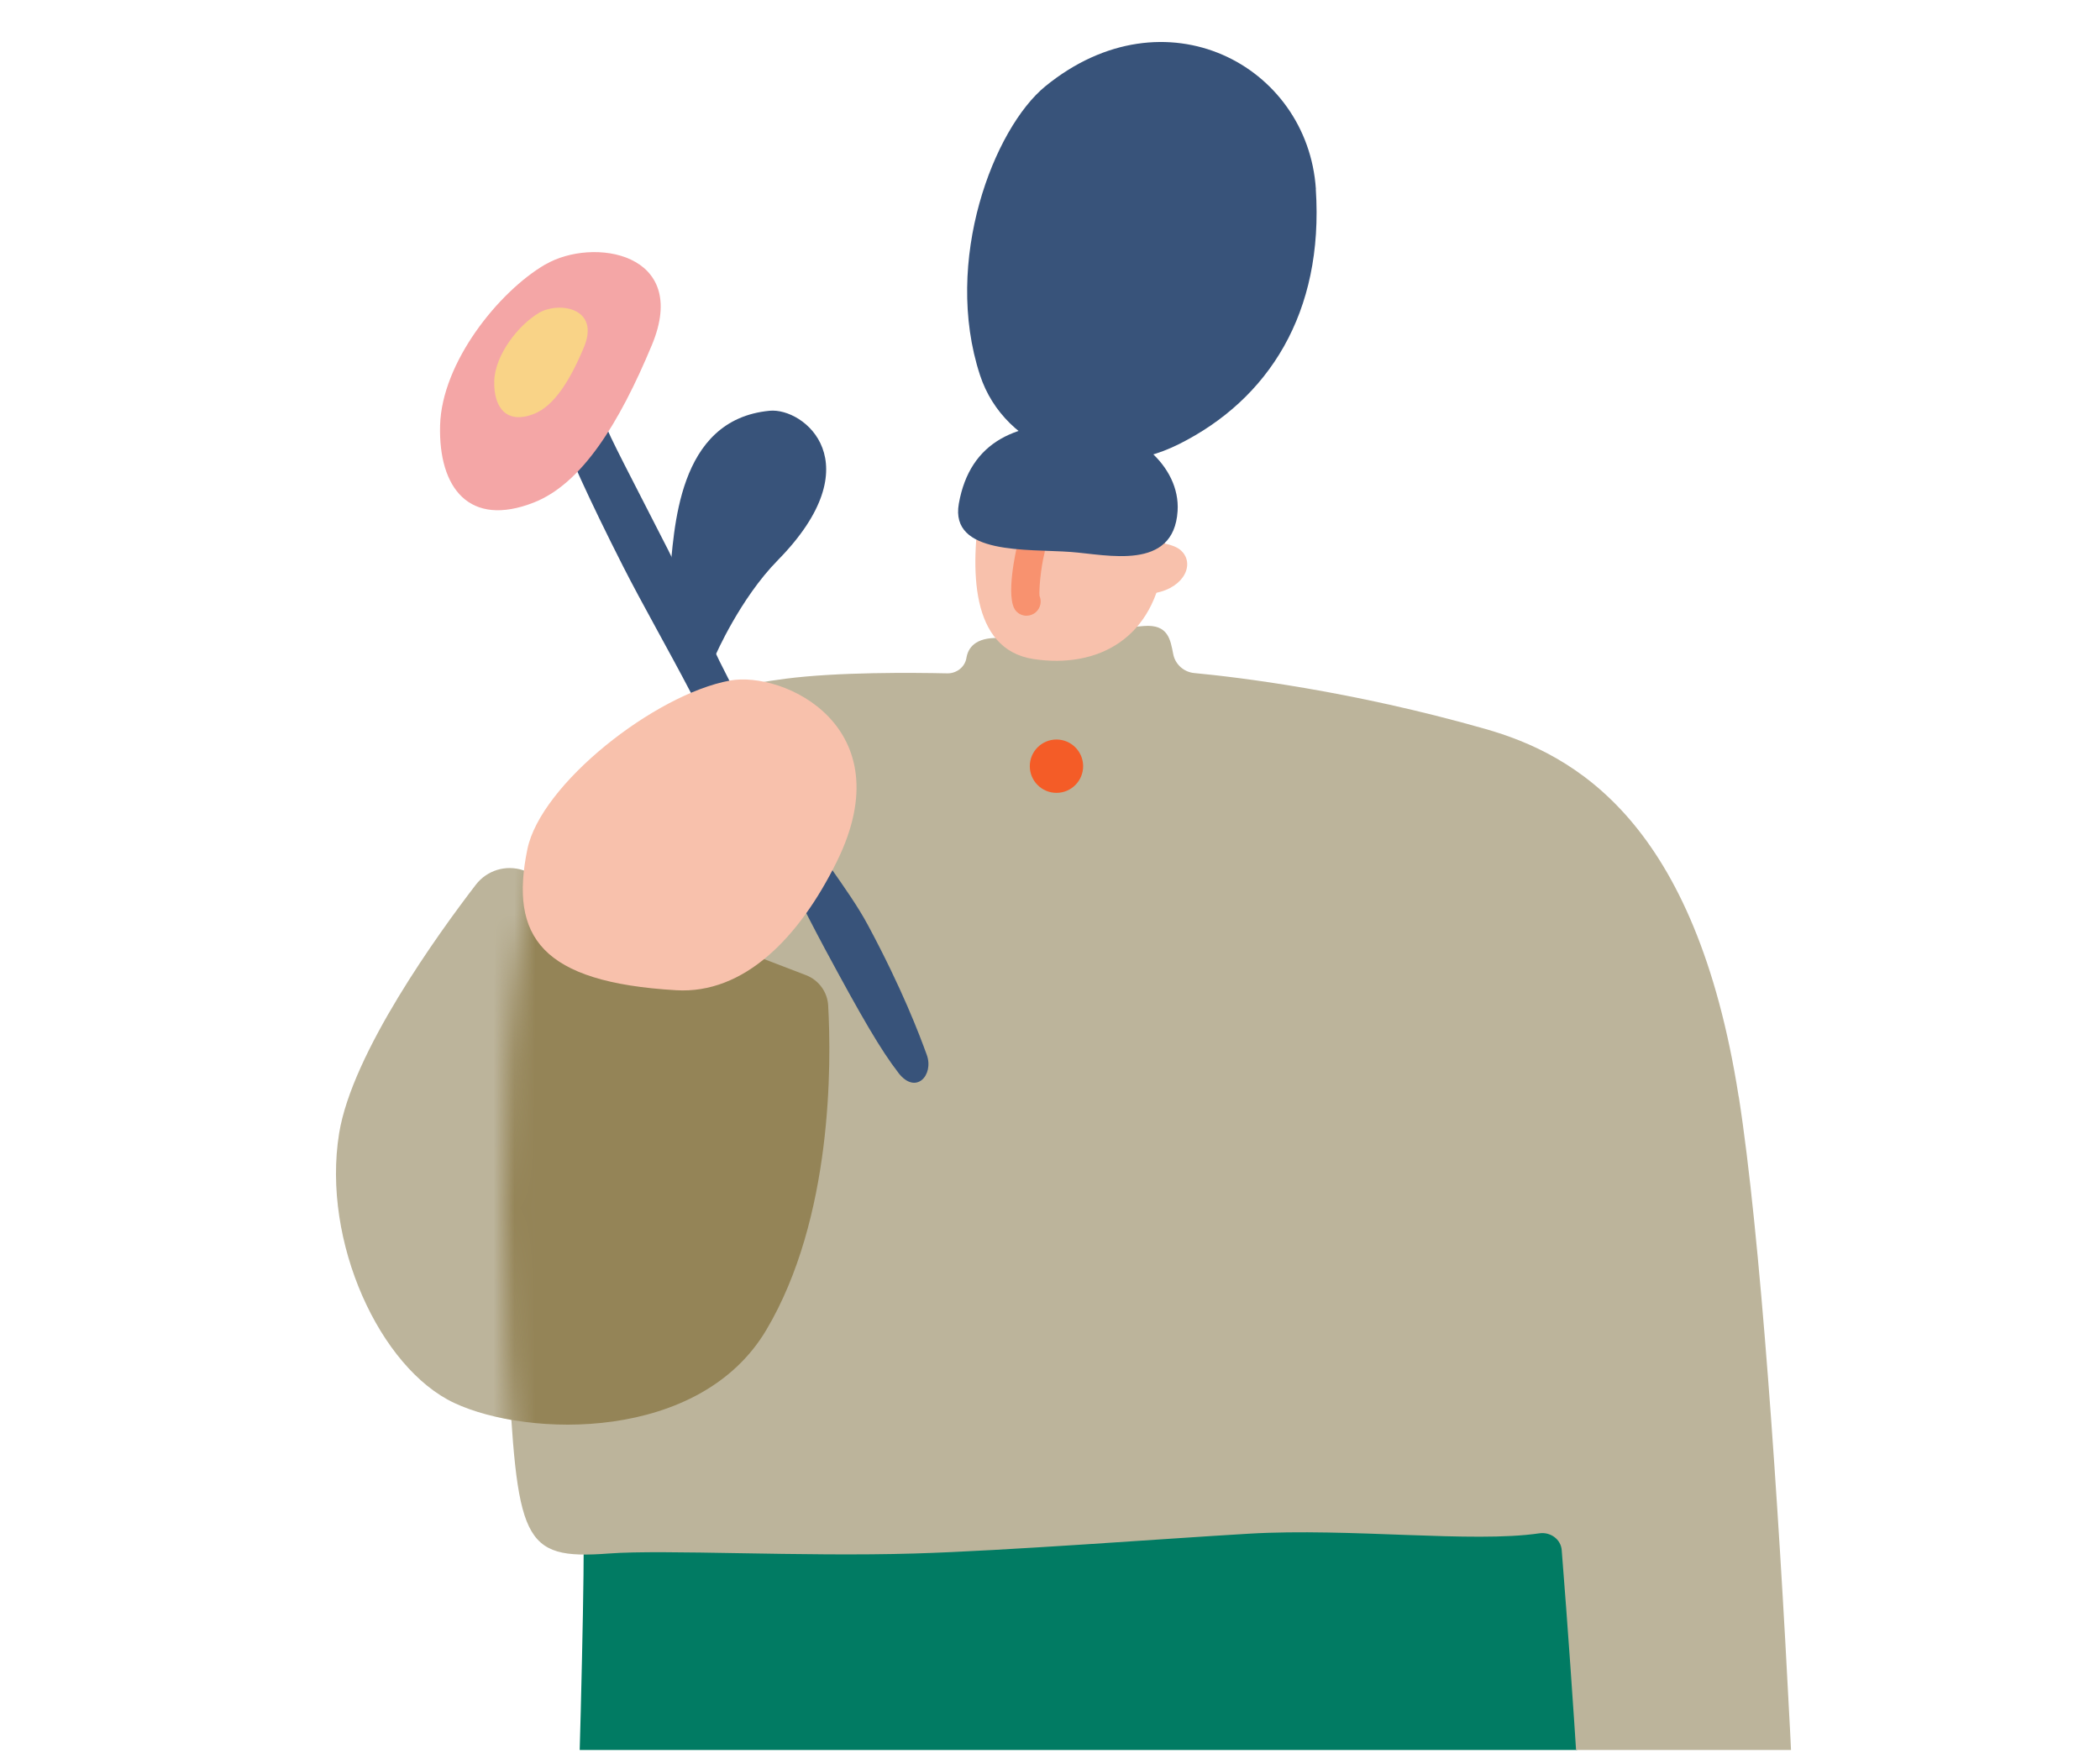 <svg fill="none" height="84" viewBox="0 0 100 84" width="100" xmlns="http://www.w3.org/2000/svg" xmlns:xlink="http://www.w3.org/1999/xlink"><clipPath id="a"><path d="m0 0h100v83.333h-100z"/></clipPath><mask id="b" height="77" maskUnits="userSpaceOnUse" width="62" x="24" y="29"><path d="m82.796 52.221c-2.051-13.116-7.806-16.299-12.08-17.515-6.383-1.818-11.797-2.464-13.844-2.657-.494-.045-.907-.413-1.001-.898-.135-.673-.224-1.436-1.401-1.342-3.362.265-5.364.62-6.913.57-1.122-.031-1.459.48-1.535.952-.072.435-.471.741-.911.732-1.679-.036-5.203-.067-7.703.256-7.986 1.028-9.62 4.381-11.442 8.147-1.827 3.766-2.244 15.123-1.791 24.02.458 8.897.637 9.804 4.825 9.489 2.648-.198 9.18.162 14.557 0 4.354-.13 11.779-.7 15.918-.943 4.812-.283 10.648.453 13.83-.018.521-.076 1.024.278 1.064.803 1.14 14.342 1.854 30.699 1.854 30.699 3.649 1.14 9.521.386 9.75-.871s-1.122-38.317-3.174-51.433z" fill="#fff"/></mask><g clip-path="url(#a)"><path d="m27.756 71.98c.435 3.694-2.877 88.283-2.608 93.669.135 2.685-.691 6.303 3.219 6.303s40.674-.561 42.411-.777c1.737-.215 4.614 1.464 4.139-7.483-.22-4.147.97-46.509 1.405-51.94.435-5.432-2.056-41.078-2.056-41.078l-46.509 1.302z" fill="#017b63"/><path d="m82.794 52.222c-2.051-13.116-7.806-16.299-12.08-17.515-6.383-1.818-11.797-2.464-13.844-2.657-.494-.045-.907-.413-1.001-.898-.135-.673-.225-1.436-1.401-1.342-3.362.265-5.364.62-6.913.57-1.122-.031-1.459.48-1.535.952-.072.435-.471.741-.911.732-1.679-.036-5.203-.067-7.703.256-7.986 1.028-9.62 4.381-11.442 8.147-1.827 3.766-2.244 15.123-1.791 24.02.458 8.897.637 9.804 4.825 9.489 2.648-.198 9.18.162 14.557 0 4.354-.13 11.779-.7 15.918-.943 4.812-.283 10.648.453 13.83-.018.521-.076 1.024.278 1.064.803 1.14 14.342 1.854 30.699 1.854 30.699 3.649 1.14 9.521.386 9.75-.871s-1.122-38.317-3.174-51.433z" fill="#bcb49b"/><path d="m42.781 51.086c-.831-1.073-1.742-2.635-3.501-5.907-.97-1.804-2.002-3.928-3.151-6.096-1.059-1.998-2.168-4.058-3.214-6.064-1.136-2.173-2.316-4.224-3.245-6.051-1.625-3.196-2.725-5.66-2.886-6.262-.13-.48.287-1.248.763-1.378.48-.13 1.131.355 1.261.831.13.476 1.36 2.792 3.003 6.019.916 1.796 1.746 3.977 2.864 6.123 1.028 1.971 1.957 4.085 2.999 6.055 1.127 2.132 2.702 3.919 3.658 5.701 1.625 3.026 2.455 5.221 2.801 6.177.346.956-.516 1.93-1.351.857z" fill="#38537a"/><path d="m31.882 27.532c.233-2.267.328-7.55 4.767-7.972 1.643-.157 4.924 2.5.391 7.115-1.8 1.827-2.972 4.534-2.972 4.534l-2.191-3.676z" fill="#38537a"/><path d="m25.962 12.598c2.267-1.329 6.917-.579 5.081 3.829-1.562 3.753-3.344 6.612-5.629 7.505-3.061 1.198-4.538-.682-4.457-3.676s2.783-6.361 5.005-7.662z" fill="#f4a6a6"/><path d="m25.655 14.902c.961-.561 2.931-.247 2.155 1.625-.664 1.589-1.419 2.801-2.384 3.183-1.297.507-1.921-.287-1.89-1.558.031-1.27 1.181-2.698 2.119-3.245z" fill="#f9d387"/><path d="m46.694 23.991c-.498 3.079-.512 6.935 2.527 7.393 3.039.458 5.782-.961 6.204-4.754.817-7.38-8.313-5.203-8.726-2.639z" fill="#f8c1ac"/><path d="m54.402 25.845c.696-.085 1.477.067 1.804.341.718.611.229 1.787-1.19 2.051-1.863.35-.615-2.397-.615-2.397z" fill="#f8c1ac"/><path d="m48.885 29.321c-.184 0-.368-.076-.503-.225-.539-.602.036-3.039.045-3.066.09-.359.453-.579.817-.489.359.09.579.453.489.817-.179.718-.26 1.733-.233 2.015.112.26.054.57-.166.772-.13.117-.292.175-.449.175z" fill="#f8926f"/><path d="m51.623 20.202c2.339.135 4.592 1.962 4.453 4.134-.184 2.877-3.362 2.074-5.081 1.948-2.083-.153-5.768.153-5.337-2.298.53-2.994 2.788-3.968 5.97-3.784z" fill="#38537a"/><path d="m62.657 9.003c.391 5.907-2.262 10.019-6.518 12.147-3.901 1.948-8.304.278-9.472-3.286-1.787-5.445.664-11.765 3.12-13.763 5.683-4.624 12.483-1.001 12.874 4.902z" fill="#38537a"/><path d="m50.308 37.755c.702 0 1.27-.569 1.27-1.27s-.569-1.27-1.27-1.27-1.27.569-1.27 1.27.569 1.27 1.27 1.27z" fill="#f45c27"/><path d="m24.906 41.44c3.21 1.064 10.773 3.955 13.471 4.996.606.233 1.024.799 1.059 1.45.153 2.734.22 10.118-2.949 15.451-3.169 5.333-11.334 5.122-14.858 3.47-3.524-1.652-6.316-7.667-5.481-12.834.619-3.833 4.709-9.498 6.513-11.846.525-.682 1.427-.961 2.244-.687z" fill="#bcb49b"/><g mask="url(#b)"><path d="m24.907 41.439c3.21 1.064 10.773 3.955 13.471 4.996.606.233 1.024.799 1.059 1.45.153 2.734.22 10.118-2.949 15.451-3.169 5.333-11.334 5.122-14.858 3.47-3.524-1.652-6.316-7.667-5.481-12.834.619-3.833 4.709-9.498 6.513-11.846.525-.682 1.427-.961 2.244-.687z" fill="#948457"/></g><path d="m34.754 32.408c2.554-.471 8.264 2.182 5.104 8.601-1.809 3.676-4.444 6.334-7.658 6.145-6.437-.377-7.941-2.554-7.088-6.711.637-3.106 6.06-7.371 9.642-8.035z" fill="#f8c1ac"/></g></svg>